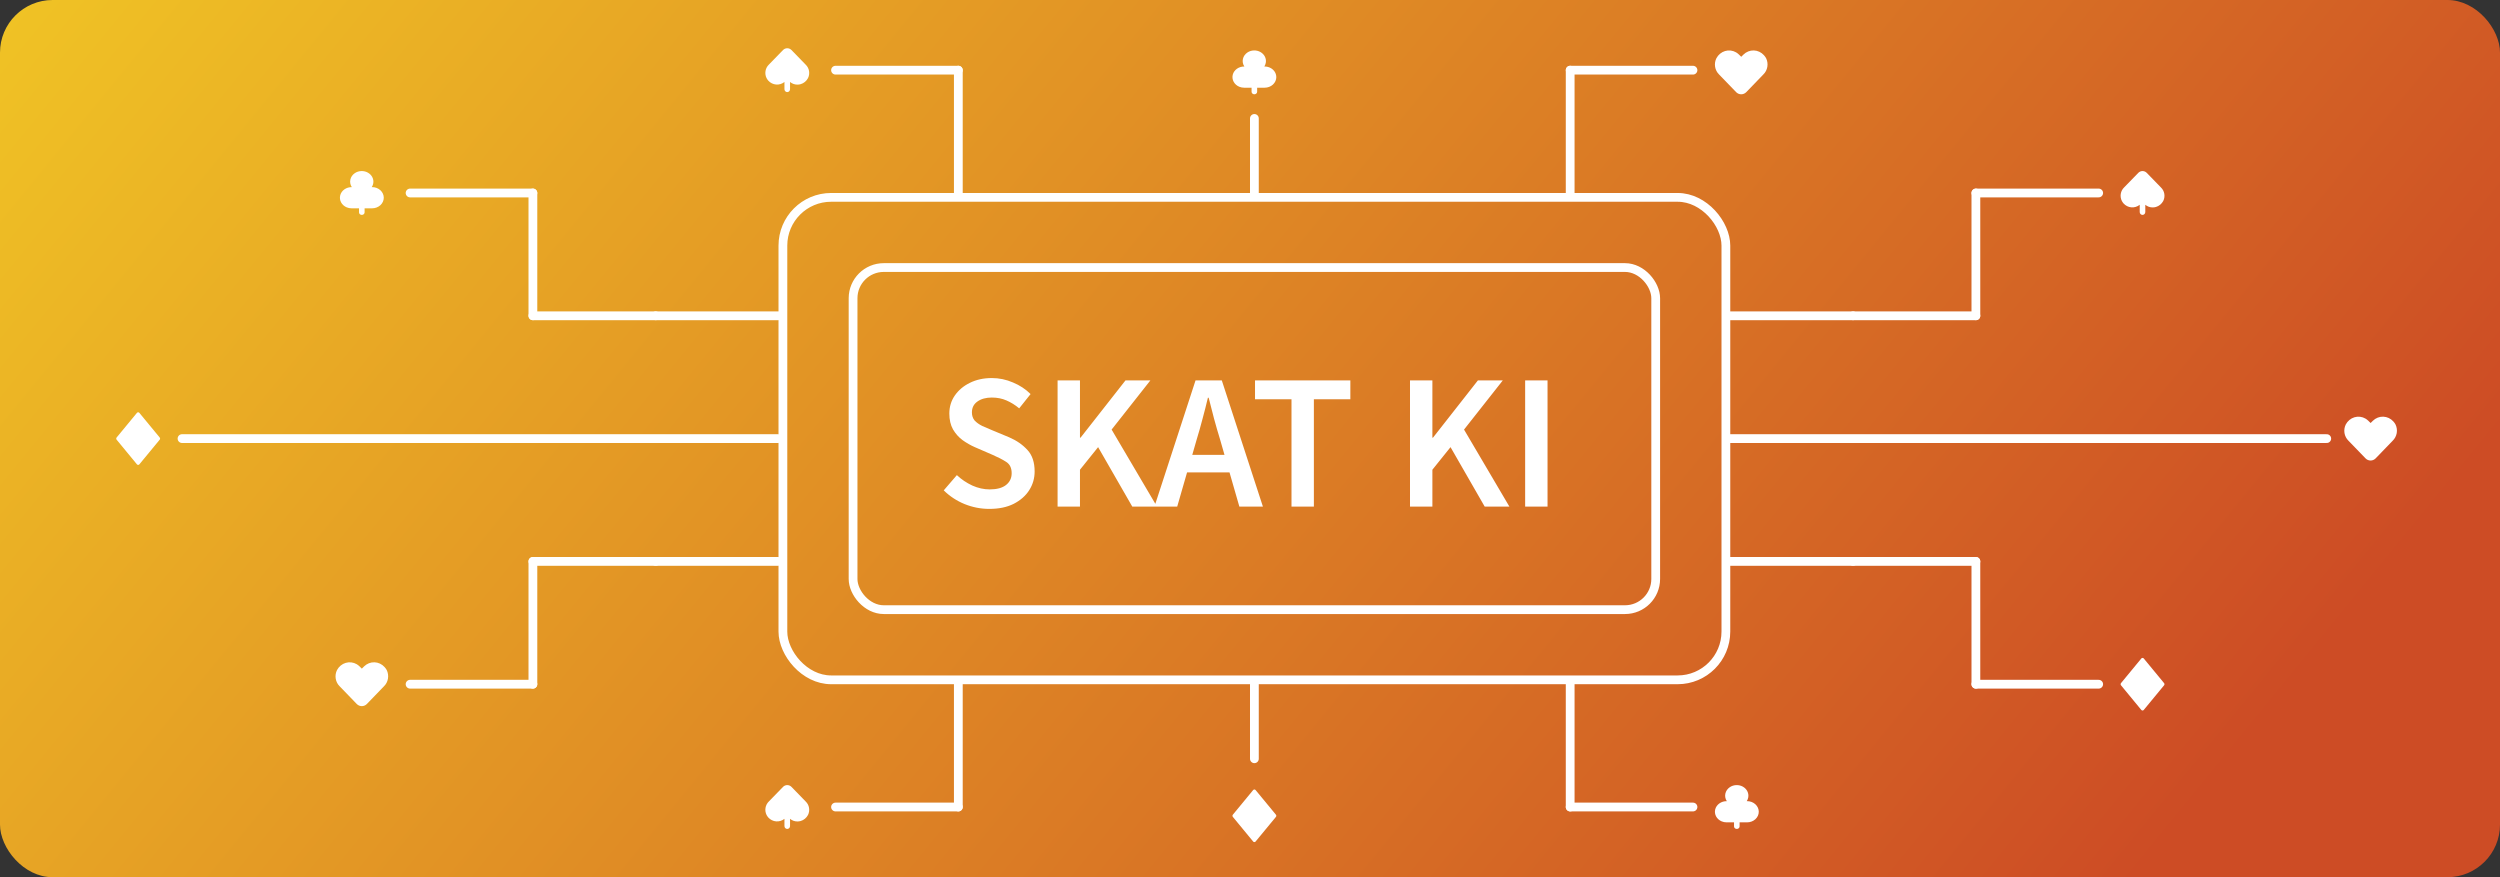 <svg width="1140" height="400" viewBox="0 0 1140 400" fill="none" xmlns="http://www.w3.org/2000/svg">
<rect x="0" y="0" width="1140" height="400" fill="#333333" stroke="none"/>
<rect width="1140" height="400" rx="24" fill="url(#paint0_linear_3599_5082)"/>
<path d="M451.112 232.056C447.24 232.056 443.485 231.323 439.848 229.856C436.269 228.389 433.101 226.307 430.344 223.608L436.328 216.656C438.381 218.592 440.728 220.176 443.368 221.408C446.008 222.581 448.648 223.168 451.288 223.168C454.573 223.168 457.067 222.493 458.768 221.144C460.469 219.795 461.32 218.005 461.32 215.776C461.32 213.371 460.469 211.64 458.768 210.584C457.125 209.528 455.013 208.443 452.432 207.328L444.512 203.896C442.635 203.075 440.787 202.019 438.968 200.728C437.208 199.437 435.741 197.795 434.568 195.8C433.453 193.805 432.896 191.4 432.896 188.584C432.896 185.533 433.717 182.805 435.36 180.4C437.061 177.936 439.349 176 442.224 174.592C445.157 173.125 448.501 172.392 452.256 172.392C455.6 172.392 458.827 173.067 461.936 174.416C465.045 175.707 467.715 177.467 469.944 179.696L464.752 186.208C462.933 184.683 460.997 183.48 458.944 182.6C456.949 181.72 454.72 181.28 452.256 181.28C449.557 181.28 447.357 181.896 445.656 183.128C444.013 184.301 443.192 185.944 443.192 188.056C443.192 189.523 443.603 190.755 444.424 191.752C445.304 192.691 446.448 193.512 447.856 194.216C449.264 194.861 450.76 195.507 452.344 196.152L460.176 199.408C463.579 200.875 466.365 202.811 468.536 205.216C470.707 207.563 471.792 210.819 471.792 214.984C471.792 218.093 470.971 220.939 469.328 223.52C467.685 226.101 465.309 228.184 462.2 229.768C459.149 231.293 455.453 232.056 451.112 232.056ZM482.257 231V173.448H492.465V199.584H492.729L513.233 173.448H524.585L506.897 195.888L527.577 231H516.313L500.737 203.896L492.465 214.192V231H482.257ZM545.698 200.376L543.674 207.416H558.37L556.346 200.376C555.407 197.325 554.498 194.187 553.618 190.96C552.796 187.733 551.975 184.536 551.154 181.368H550.802C550.039 184.595 549.218 187.821 548.338 191.048C547.516 194.216 546.636 197.325 545.698 200.376ZM526.426 231L545.17 173.448H557.138L575.882 231H565.146L560.658 215.424H541.298L536.81 231H526.426ZM588.92 231V182.072H572.288V173.448H615.76V182.072H599.128V231H588.92ZM642.96 231V173.448H653.168V199.584H653.432L673.936 173.448H685.288L667.6 195.888L688.28 231H677.016L661.44 203.896L653.168 214.192V231H642.96ZM695.468 231V173.448H705.676V231H695.468Z" fill="white"/>
<rect x="389" y="122" width="366" height="156" rx="14" stroke="white" stroke-width="4"/>
<rect x="357" y="90" width="430" height="220" rx="22" stroke="white" stroke-width="4"/>
<path d="M572 88L572 54" stroke="white" stroke-width="4" stroke-linecap="round"/>
<path d="M437 88L437 32" stroke="white" stroke-width="4" stroke-linecap="round"/>
<path d="M716 88L716 32" stroke="white" stroke-width="4" stroke-linecap="round"/>
<path d="M901 144L901 88" stroke="white" stroke-width="4" stroke-linecap="round"/>
<path d="M243 312L243 256" stroke="white" stroke-width="4" stroke-linecap="round"/>
<path d="M901 312L901 256" stroke="white" stroke-width="4" stroke-linecap="round"/>
<path d="M243 144L243 88" stroke="white" stroke-width="4" stroke-linecap="round"/>
<path d="M789 144H845" stroke="white" stroke-width="4" stroke-linecap="round"/>
<path d="M845 256H901" stroke="white" stroke-width="4" stroke-linecap="round"/>
<path d="M845 144H901" stroke="white" stroke-width="4" stroke-linecap="round"/>
<path d="M187 312H243" stroke="white" stroke-width="4" stroke-linecap="round"/>
<path d="M901 312H957" stroke="white" stroke-width="4" stroke-linecap="round"/>
<path d="M187 88H243" stroke="white" stroke-width="4" stroke-linecap="round"/>
<path d="M901 88H957" stroke="white" stroke-width="4" stroke-linecap="round"/>
<path d="M243 256H299" stroke="white" stroke-width="4" stroke-linecap="round"/>
<path d="M243 144H299" stroke="white" stroke-width="4" stroke-linecap="round"/>
<path d="M789 256H845" stroke="white" stroke-width="4" stroke-linecap="round"/>
<path d="M789 200H1061" stroke="white" stroke-width="4" stroke-linecap="round"/>
<path d="M83 200L355 200" stroke="white" stroke-width="4" stroke-linecap="round"/>
<path d="M716 368H772" stroke="white" stroke-width="4" stroke-linecap="round"/>
<path d="M381 368H437" stroke="white" stroke-width="4" stroke-linecap="round"/>
<path d="M716 32H772" stroke="white" stroke-width="4" stroke-linecap="round"/>
<path d="M381 32H437" stroke="white" stroke-width="4" stroke-linecap="round"/>
<path d="M299 144H355" stroke="white" stroke-width="4" stroke-linecap="round"/>
<path d="M299 256H355" stroke="white" stroke-width="4" stroke-linecap="round"/>
<path d="M572 346L572 312" stroke="white" stroke-width="4" stroke-linecap="round"/>
<path d="M716 368L716 312" stroke="white" stroke-width="4" stroke-linecap="round"/>
<path d="M437 368L437 312" stroke="white" stroke-width="4" stroke-linecap="round"/>
<path d="M1091.35 192.163C1090.76 191.506 1090.04 190.976 1089.26 190.606C1088.47 190.235 1087.62 190.031 1086.75 190.003C1085.89 189.976 1085.02 190.126 1084.22 190.446C1083.41 190.766 1082.67 191.25 1082.04 191.868L1081 192.896L1079.95 191.868C1079.56 191.483 1079.12 191.149 1078.65 190.872C1077.89 190.433 1077.06 190.154 1076.2 190.05C1075.34 189.947 1074.47 190.021 1073.64 190.269C1072.8 190.517 1072.03 190.933 1071.35 191.495C1070.67 192.056 1070.1 192.751 1069.68 193.541C1069.08 194.744 1068.87 196.122 1069.08 197.462C1069.3 198.802 1069.94 200.03 1070.89 200.957L1078.7 209.035C1079.31 209.654 1080.13 210 1080.99 210C1081.84 210 1082.67 209.654 1083.28 209.035L1091.05 200.989C1092.02 200.064 1092.67 198.83 1092.91 197.48C1093.14 196.129 1092.94 194.737 1092.33 193.517C1092.06 193.027 1091.73 192.572 1091.35 192.163Z" fill="white"/>
<path d="M175.349 304.163C174.756 303.506 174.045 302.976 173.256 302.606C172.467 302.235 171.616 302.031 170.751 302.003C169.886 301.976 169.025 302.126 168.216 302.446C167.406 302.766 166.666 303.25 166.036 303.868L164.997 304.896L163.95 303.868C163.557 303.483 163.121 303.149 162.652 302.872C161.895 302.433 161.062 302.154 160.202 302.05C159.341 301.947 158.47 302.021 157.637 302.269C156.804 302.517 156.026 302.933 155.348 303.495C154.669 304.056 154.103 304.751 153.683 305.541C153.076 306.744 152.866 308.122 153.084 309.462C153.302 310.802 153.936 312.03 154.89 312.957L162.698 321.035C163.313 321.654 164.134 322 164.989 322C165.844 322 166.666 321.654 167.281 321.035L175.051 312.989C176.022 312.064 176.674 310.83 176.906 309.48C177.138 308.129 176.937 306.737 176.334 305.517C176.058 305.027 175.727 304.572 175.349 304.163Z" fill="white"/>
<path d="M804.349 25.163C803.756 24.506 803.045 23.977 802.256 23.606C801.467 23.235 800.616 23.03 799.751 23.003C798.886 22.976 798.025 23.126 797.216 23.446C796.406 23.766 795.666 24.25 795.036 24.868L793.997 25.896L792.95 24.868C792.557 24.483 792.121 24.149 791.652 23.872C790.895 23.433 790.062 23.154 789.202 23.05C788.341 22.947 787.47 23.021 786.637 23.269C785.804 23.517 785.026 23.933 784.348 24.495C783.669 25.056 783.103 25.751 782.683 26.541C782.076 27.744 781.866 29.122 782.084 30.462C782.302 31.802 782.936 33.03 783.89 33.957L791.698 42.035C792.313 42.654 793.134 43 793.989 43C794.844 43 795.666 42.654 796.281 42.035L804.051 33.989C805.022 33.064 805.674 31.83 805.906 30.48C806.138 29.129 805.937 27.737 805.334 26.517C805.058 26.027 804.727 25.572 804.349 25.163Z" fill="white"/>
<path d="M978.901 78.804C978.389 78.289 977.703 78 976.989 78C976.275 78 975.589 78.289 975.077 78.804L968.591 85.473C967.789 86.245 967.255 87.268 967.071 88.385C966.887 89.502 967.063 90.651 967.571 91.654C967.789 92.059 968.05 92.437 968.349 92.782C969.285 93.81 970.557 94.44 971.917 94.551C973.277 94.662 974.628 94.245 975.708 93.382V96.681C975.708 97.031 975.843 97.366 976.082 97.614C976.321 97.861 976.645 98 976.983 98C977.321 98 977.645 97.861 977.884 97.614C978.123 97.366 978.257 97.031 978.257 96.681V93.382C979.213 94.17 980.4 94.596 981.622 94.59C982.13 94.589 982.636 94.515 983.125 94.372C983.823 94.168 984.474 93.823 985.042 93.356C985.61 92.89 986.082 92.311 986.433 91.654C986.938 90.657 987.112 89.516 986.929 88.406C986.746 87.296 986.216 86.28 985.419 85.513L978.901 78.804Z" fill="white"/>
<path d="M360.901 358.804C360.389 358.289 359.703 358 358.989 358C358.275 358 357.589 358.289 357.077 358.804L350.591 365.473C349.789 366.245 349.255 367.268 349.071 368.385C348.887 369.502 349.063 370.651 349.571 371.654C349.789 372.059 350.05 372.437 350.349 372.782C351.285 373.81 352.557 374.44 353.917 374.551C355.277 374.662 356.628 374.245 357.708 373.382V376.681C357.708 377.031 357.843 377.366 358.082 377.614C358.321 377.861 358.645 378 358.983 378C359.321 378 359.645 377.861 359.884 377.614C360.123 377.366 360.257 377.031 360.257 376.681V373.382C361.213 374.17 362.4 374.595 363.622 374.59C364.13 374.589 364.636 374.515 365.125 374.372C365.823 374.168 366.474 373.823 367.042 373.356C367.61 372.89 368.082 372.311 368.433 371.654C368.938 370.657 369.112 369.516 368.929 368.406C368.746 367.297 368.216 366.28 367.419 365.513L360.901 358.804Z" fill="white"/>
<path d="M360.901 22.804C360.389 22.289 359.703 22 358.989 22C358.275 22 357.589 22.289 357.077 22.804L350.591 29.473C349.789 30.245 349.255 31.268 349.071 32.385C348.887 33.502 349.063 34.651 349.571 35.654C349.789 36.059 350.05 36.437 350.349 36.782C351.285 37.81 352.557 38.44 353.917 38.551C355.277 38.662 356.628 38.245 357.708 37.383V40.681C357.708 41.031 357.843 41.366 358.082 41.614C358.321 41.861 358.645 42 358.983 42C359.321 42 359.645 41.861 359.884 41.614C360.123 41.366 360.257 41.031 360.257 40.681V37.383C361.213 38.17 362.4 38.596 363.622 38.59C364.13 38.589 364.636 38.515 365.125 38.372C365.823 38.168 366.474 37.823 367.042 37.356C367.61 36.89 368.082 36.311 368.433 35.654C368.938 34.657 369.112 33.516 368.929 32.406C368.746 31.297 368.216 30.28 367.419 29.513L360.901 22.804Z" fill="white"/>
<path d="M976.438 323.733C976.507 323.817 976.593 323.884 976.689 323.93C976.785 323.976 976.89 324 976.996 324C977.102 324 977.207 323.976 977.304 323.93C977.4 323.884 977.486 323.817 977.555 323.733L986.82 312.5C986.936 312.361 987 312.184 987 312C987 311.816 986.936 311.639 986.82 311.5L977.555 300.267C977.486 300.184 977.4 300.116 977.304 300.07C977.207 300.024 977.102 300 976.996 300C976.89 300 976.785 300.024 976.689 300.07C976.593 300.116 976.507 300.184 976.438 300.267L967.18 311.5C967.064 311.639 967 311.816 967 312C967 312.184 967.064 312.361 967.18 312.5L976.438 323.733Z" fill="white"/>
<path d="M62.438 211.733C62.507 211.817 62.593 211.884 62.689 211.93C62.785 211.976 62.89 212 62.996 212C63.102 212 63.207 211.976 63.304 211.93C63.4 211.884 63.486 211.817 63.555 211.733L72.82 200.5C72.936 200.361 73 200.184 73 200C73 199.816 72.936 199.639 72.82 199.5L63.555 188.267C63.486 188.184 63.4 188.116 63.304 188.07C63.207 188.024 63.102 188 62.996 188C62.89 188 62.785 188.024 62.689 188.07C62.593 188.116 62.507 188.184 62.438 188.267L53.18 199.5C53.064 199.639 53 199.816 53 200C53 200.184 53.064 200.361 53.18 200.5L62.438 211.733Z" fill="white"/>
<path d="M571.438 383.733C571.507 383.817 571.593 383.884 571.689 383.93C571.785 383.976 571.89 384 571.996 384C572.102 384 572.207 383.976 572.304 383.93C572.4 383.884 572.486 383.817 572.555 383.733L581.82 372.5C581.936 372.361 582 372.184 582 372C582 371.816 581.936 371.639 581.82 371.5L572.555 360.267C572.486 360.184 572.4 360.116 572.304 360.07C572.207 360.024 572.102 360 571.996 360C571.89 360 571.785 360.024 571.689 360.07C571.593 360.116 571.507 360.184 571.438 360.267L562.18 371.5C562.064 371.639 562 371.816 562 372C562 372.184 562.064 372.361 562.18 372.5L571.438 383.733Z" fill="white"/>
<path d="M785.113 374.558C785.8 374.843 786.545 374.991 787.3 374.992H790.714V376.843C790.714 377.15 790.848 377.444 791.087 377.661C791.325 377.878 791.649 378 791.986 378C792.323 378 792.647 377.878 792.885 377.661C793.124 377.444 793.258 377.15 793.258 376.843V374.992H796.685C798.094 374.992 799.446 374.483 800.443 373.576C801.44 372.669 802 371.439 802 370.156C802 368.874 801.44 367.644 800.443 366.737C799.446 365.83 798.094 365.32 796.685 365.32H796.526C796.873 364.787 797.104 364.198 797.206 363.585C797.37 362.641 797.223 361.673 796.782 360.805C796.342 359.937 795.628 359.208 794.731 358.709C793.834 358.21 792.795 357.965 791.745 358.004C790.695 358.043 789.681 358.365 788.832 358.929C787.762 359.644 787.025 360.698 786.765 361.882C786.505 363.067 786.741 364.298 787.427 365.332C786.204 365.307 785.01 365.667 784.045 366.351C783.081 367.035 782.405 368.001 782.133 369.086C781.861 370.171 782.009 371.308 782.552 372.305C783.095 373.302 783.999 374.098 785.113 374.558Z" fill="white"/>
<path d="M158.113 94.558C158.8 94.843 159.545 94.991 160.3 94.992H163.714V96.843C163.714 97.15 163.848 97.444 164.087 97.661C164.325 97.878 164.649 98 164.986 98C165.323 98 165.647 97.878 165.885 97.661C166.124 97.444 166.258 97.15 166.258 96.843V94.992H169.685C171.094 94.992 172.446 94.483 173.443 93.576C174.44 92.669 175 91.439 175 90.156C175 88.874 174.44 87.644 173.443 86.737C172.446 85.83 171.094 85.32 169.685 85.32H169.526C169.873 84.787 170.104 84.198 170.206 83.585C170.37 82.641 170.223 81.673 169.782 80.805C169.342 79.937 168.628 79.207 167.731 78.709C166.834 78.21 165.795 77.965 164.745 78.004C163.695 78.043 162.681 78.365 161.832 78.929C160.762 79.644 160.025 80.698 159.765 81.882C159.505 83.067 159.741 84.298 160.427 85.332C159.204 85.307 158.01 85.667 157.045 86.351C156.081 87.035 155.405 88.001 155.133 89.086C154.861 90.171 155.009 91.308 155.552 92.305C156.095 93.302 156.999 94.098 158.113 94.558Z" fill="white"/>
<path d="M565.113 39.558C565.8 39.843 566.545 39.991 567.3 39.992H570.714V41.843C570.714 42.15 570.848 42.444 571.087 42.661C571.325 42.878 571.649 43 571.986 43C572.323 43 572.647 42.878 572.885 42.661C573.124 42.444 573.258 42.15 573.258 41.843V39.992H576.685C578.094 39.992 579.446 39.483 580.443 38.576C581.44 37.669 582 36.439 582 35.156C582 33.874 581.44 32.644 580.443 31.737C579.446 30.83 578.094 30.32 576.685 30.32H576.526C576.873 29.787 577.104 29.198 577.206 28.585C577.37 27.641 577.223 26.673 576.782 25.805C576.342 24.937 575.628 24.207 574.731 23.709C573.834 23.21 572.795 22.965 571.745 23.004C570.695 23.043 569.681 23.365 568.832 23.929C567.762 24.644 567.025 25.698 566.765 26.882C566.505 28.067 566.741 29.298 567.427 30.332C566.204 30.307 565.01 30.667 564.045 31.351C563.081 32.035 562.405 33.001 562.133 34.086C561.861 35.171 562.009 36.308 562.552 37.305C563.095 38.302 563.999 39.098 565.113 39.558Z" fill="white"/>
<defs>
<linearGradient id="paint0_linear_3599_5082" x1="-10.5" y1="-8.47255e-08" x2="776.5" y2="642.5" gradientUnits="userSpaceOnUse">
<stop stop-color="#F0C425"/>
<stop offset="1" stop-color="#CD4C25"/>
</linearGradient>
</defs>
</svg>

